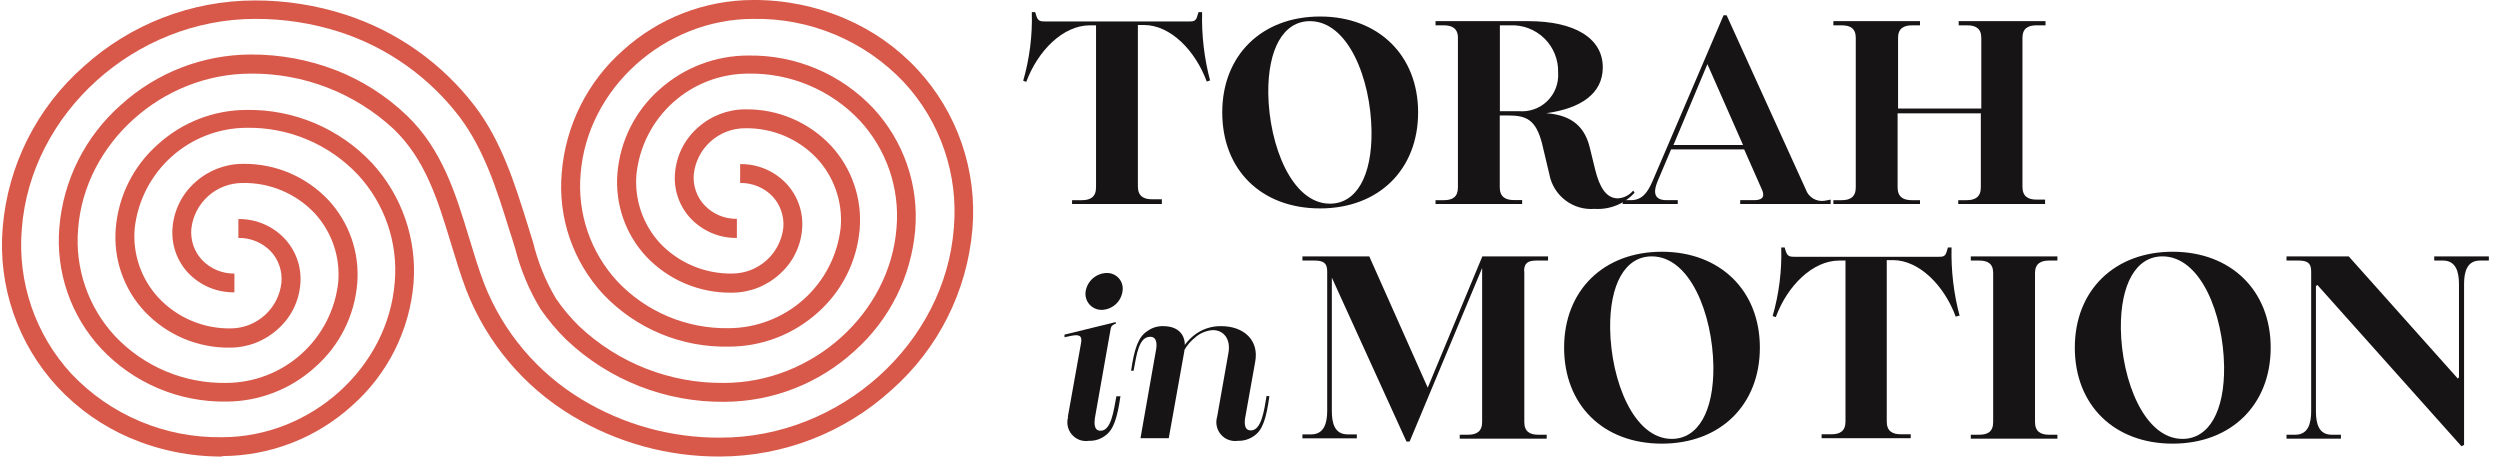 <svg width="188" height="35" viewBox="0 0 188 35" fill="none" xmlns="http://www.w3.org/2000/svg">
<g clip-path="url(#clip0_558_731)">
<path d="M91.003 6.047L90.748 6.132C89.897 3.819 88.035 1.88 86.019 1.88H85.569V14.024C85.569 14.747 86.002 14.985 86.623 14.985H87.372V15.342H80.619V15.053H81.368C81.989 15.053 82.422 14.815 82.422 14.092V1.905H81.954C79.939 1.905 78.043 3.819 77.175 6.157L76.945 6.072C77.427 4.395 77.645 2.654 77.592 0.91H77.847L77.923 1.165C78.059 1.599 78.213 1.616 78.689 1.616H89.302C89.77 1.616 89.931 1.616 90.05 1.165L90.127 0.91H90.399C90.353 2.651 90.557 4.389 91.003 6.072" fill="#171415"/>
<path d="M91.913 8.453C91.913 4.15 94.889 1.242 99.269 1.242C103.649 1.242 106.642 4.15 106.642 8.453C106.642 12.757 103.674 15.673 99.269 15.673C94.864 15.673 91.913 12.79 91.913 8.453ZM103.139 9.865C103.088 5.911 101.378 1.59 98.504 1.59C96.514 1.59 95.34 3.682 95.374 7.025C95.434 10.962 97.16 15.316 100.009 15.316C102.008 15.316 103.181 13.224 103.139 9.865Z" fill="#171415"/>
<path d="M122.919 14.491C122.542 14.908 122.075 15.233 121.553 15.444C121.032 15.654 120.47 15.744 119.909 15.707C119.118 15.771 118.332 15.538 117.703 15.053C117.074 14.569 116.648 13.869 116.507 13.088L115.963 10.8C115.495 8.981 114.772 8.683 113.412 8.683H112.782V14.083C112.782 14.806 113.216 15.044 113.837 15.044H114.466V15.342H107.952V15.053H108.581C109.228 15.053 109.636 14.814 109.636 14.092V2.84C109.636 2.118 109.168 1.905 108.581 1.905H107.952V1.59H114.917C118.412 1.59 120.53 2.866 120.53 5.069C120.53 7.067 118.829 8.164 116.278 8.513C117.842 8.632 119.092 9.236 119.543 11.064L119.96 12.765C120.292 14.117 120.81 14.916 121.661 14.916C121.884 14.904 122.101 14.845 122.301 14.744C122.5 14.643 122.676 14.502 122.817 14.33L122.919 14.491ZM112.791 1.905V8.36H114.203C114.596 8.396 114.992 8.347 115.364 8.215C115.736 8.084 116.075 7.873 116.358 7.597C116.64 7.321 116.859 6.987 116.999 6.618C117.14 6.249 117.198 5.854 117.171 5.46C117.185 4.984 117.101 4.51 116.924 4.068C116.747 3.626 116.48 3.226 116.141 2.892C115.801 2.558 115.396 2.298 114.952 2.128C114.507 1.959 114.032 1.882 113.556 1.905H112.791Z" fill="#171415"/>
<path d="M137.666 15.01V15.341H130.862V15.052H131.883C132.453 15.052 132.733 14.874 132.529 14.329L131.16 11.234H125.666L124.646 13.641C124.314 14.44 124.374 15.052 125.318 15.052H126.168V15.341H122.026V15.052H122.647C123.498 15.052 123.897 14.466 124.255 13.658L129.612 1.148H129.842L135.795 14.245C135.893 14.533 136.091 14.776 136.353 14.932C136.615 15.088 136.923 15.146 137.224 15.095L137.666 15.01ZM131.075 10.902L128.396 4.822L125.845 10.902H131.075Z" fill="#171415"/>
<path d="M153.144 15.01H153.79V15.342H147.259V15.053H147.905C148.526 15.053 148.959 14.814 148.959 14.092V8.521H142.7V14.092C142.7 14.814 143.134 15.053 143.755 15.053H144.384V15.342H137.87V15.053H138.499C139.137 15.053 139.554 14.814 139.554 14.092V2.84C139.554 2.135 139.137 1.905 138.499 1.905H137.87V1.59H144.384V1.905H143.789C143.168 1.905 142.734 2.135 142.734 2.84V8.164H148.993V2.84C148.993 2.135 148.56 1.905 147.939 1.905H147.293V1.59H153.824V1.905H153.144C152.514 1.905 152.089 2.135 152.089 2.84V14.049C152.089 14.772 152.514 15.01 153.144 15.01Z" fill="#171415"/>
<path d="M80.296 31.372L81.291 25.819C81.402 25.232 81.164 25.13 80.534 25.258L80.05 25.36V25.164L83.902 24.22V24.364H83.826C83.604 24.475 83.553 24.552 83.519 24.747L82.363 31.287C82.286 31.704 82.21 32.392 82.762 32.392C83.553 32.392 83.74 30.947 83.953 29.799H84.259C84.013 31.449 83.74 32.35 83.069 32.792C82.725 33.039 82.309 33.164 81.886 33.149C81.65 33.187 81.408 33.163 81.183 33.081C80.959 32.998 80.759 32.859 80.603 32.678C80.447 32.496 80.34 32.278 80.292 32.043C80.245 31.809 80.258 31.566 80.33 31.338M81.64 21.907C81.702 21.527 81.895 21.181 82.185 20.93C82.476 20.678 82.846 20.536 83.23 20.529C83.404 20.525 83.576 20.56 83.735 20.631C83.893 20.701 84.034 20.806 84.147 20.938C84.26 21.07 84.343 21.225 84.389 21.393C84.434 21.56 84.442 21.736 84.412 21.907C84.361 22.283 84.178 22.629 83.896 22.884C83.615 23.139 83.252 23.287 82.873 23.302C82.695 23.307 82.518 23.274 82.355 23.204C82.192 23.133 82.046 23.028 81.928 22.894C81.81 22.761 81.723 22.604 81.674 22.433C81.624 22.262 81.612 22.082 81.64 21.907Z" fill="#171415"/>
<path d="M95.459 29.799C95.221 31.449 94.966 32.35 94.286 32.792C93.936 33.039 93.514 33.164 93.087 33.15C92.851 33.185 92.61 33.159 92.386 33.076C92.163 32.993 91.964 32.854 91.809 32.673C91.653 32.492 91.546 32.275 91.498 32.042C91.449 31.808 91.46 31.566 91.53 31.338L92.381 26.525C92.559 25.547 92.058 24.824 91.207 24.824C90.693 24.857 90.206 25.068 89.829 25.419C89.517 25.67 89.257 25.979 89.064 26.329C89.058 26.352 89.058 26.375 89.064 26.397L87.89 32.954H85.764L86.912 26.431C87.014 25.964 87.04 25.326 86.496 25.326C85.645 25.326 85.475 26.635 85.246 27.877H85.058C85.297 26.261 85.586 25.326 86.292 24.892C86.634 24.641 87.05 24.513 87.474 24.526C88.537 24.526 89.098 25.105 89.098 25.938C89.289 25.673 89.515 25.436 89.77 25.232C90.354 24.761 91.086 24.511 91.836 24.526C93.537 24.526 94.702 25.589 94.388 27.222L93.665 31.262C93.58 31.678 93.503 32.367 94.064 32.367C94.847 32.367 95.059 30.922 95.247 29.773L95.459 29.799Z" fill="#171415"/>
<path d="M114.628 20.393V31.738C114.628 32.461 115.053 32.691 115.682 32.691H116.312V32.988H109.772V32.691H110.393C111.022 32.691 111.456 32.461 111.456 31.738V20.155L106.005 33.201H105.766L100.154 20.878V30.905C100.154 31.832 100.366 32.665 101.344 32.665H102.033V32.963H97.942V32.665H98.606C99.567 32.665 99.805 31.815 99.805 30.905V20.393C99.805 19.747 99.473 19.594 98.844 19.594H97.942V19.279H102.969L107.365 29.153L111.473 19.279H116.414V19.594H115.563C114.943 19.594 114.611 19.747 114.611 20.393" fill="#171415"/>
<path d="M117.621 26.142C117.621 21.839 120.589 18.931 124.969 18.931C129.349 18.931 132.342 21.839 132.342 26.142C132.342 30.445 129.374 33.362 124.969 33.362C120.564 33.362 117.621 30.462 117.621 26.142ZM128.847 27.554C128.787 23.599 127.087 19.279 124.212 19.279C122.214 19.279 121.04 21.371 121.083 24.714C121.142 28.642 122.86 33.005 125.717 33.005C127.707 33.005 128.881 30.913 128.847 27.554Z" fill="#171415"/>
<path d="M147.327 23.735L147.071 23.812C146.221 21.507 144.35 19.56 142.335 19.56H141.884V31.704C141.884 32.427 142.318 32.657 142.947 32.657H143.687V32.954H136.985V32.657H137.725C138.355 32.657 138.78 32.427 138.78 31.704V19.594H138.312C136.297 19.594 134.4 21.507 133.541 23.846L133.303 23.77C133.784 22.093 134.002 20.351 133.949 18.607H134.205L134.281 18.863C134.417 19.296 134.579 19.313 135.046 19.313H145.668C146.136 19.313 146.289 19.313 146.408 18.863L146.485 18.607H146.757C146.714 20.349 146.92 22.087 147.369 23.77" fill="#171415"/>
<path d="M154.088 32.691H154.717V32.988H148.203V32.691H148.832C149.478 32.691 149.886 32.461 149.886 31.738V20.529C149.886 19.824 149.478 19.594 148.832 19.594H148.203V19.279H154.717V19.594H154.088C153.467 19.594 153.033 19.824 153.033 20.529V31.738C153.033 32.461 153.467 32.691 154.088 32.691Z" fill="#171415"/>
<path d="M156.026 26.142C156.026 21.839 159.003 18.931 163.383 18.931C167.762 18.931 170.756 21.839 170.756 26.142C170.756 30.445 167.779 33.362 163.383 33.362C158.986 33.362 156.026 30.462 156.026 26.142ZM167.252 27.554C167.193 23.599 165.492 19.279 162.617 19.279C160.627 19.279 159.454 21.371 159.488 24.714C159.547 28.642 161.265 33.005 164.123 33.005C166.121 33.005 167.295 30.913 167.252 27.554Z" fill="#171415"/>
<path d="M174.158 21.507V30.93C174.158 31.857 174.37 32.691 175.348 32.691H176.037V32.988H171.946V32.691H172.61C173.571 32.691 173.8 31.84 173.8 30.93V20.393C173.8 19.747 173.469 19.594 172.848 19.594H171.946V19.279H176.624L184.83 28.472L184.915 28.37V21.354C184.915 20.436 184.677 19.594 183.716 19.594H183.053V19.279H187.161V19.594H186.497C185.519 19.594 185.298 20.444 185.298 21.354V33.456L185.102 33.558L174.268 21.431L174.158 21.507Z" fill="#171415"/>
<path d="M54.18 34.331C50.252 34.355 46.395 33.296 43.031 31.27C39.397 29.087 36.593 25.757 35.062 21.805C34.628 20.657 34.263 19.458 33.914 18.301C32.927 15.061 32.001 11.999 29.594 9.695C26.677 6.992 22.838 5.504 18.861 5.536C12.186 5.536 6.36 10.775 5.875 17.212C5.75 18.673 5.931 20.144 6.407 21.531C6.883 22.918 7.643 24.19 8.639 25.266C9.713 26.405 11.013 27.307 12.455 27.915C13.898 28.523 15.451 28.823 17.016 28.795C19.104 28.787 21.116 28.011 22.668 26.615C24.221 25.22 25.206 23.302 25.435 21.226C25.516 20.284 25.4 19.336 25.094 18.441C24.788 17.546 24.299 16.725 23.658 16.03C22.963 15.297 22.123 14.717 21.192 14.326C20.261 13.935 19.259 13.742 18.249 13.76C17.293 13.756 16.369 14.107 15.656 14.745C14.943 15.382 14.491 16.262 14.388 17.212C14.352 17.635 14.404 18.061 14.542 18.462C14.679 18.863 14.899 19.231 15.188 19.543C15.501 19.873 15.88 20.136 16.3 20.313C16.72 20.49 17.172 20.578 17.628 20.572V21.983C16.977 21.994 16.33 21.868 15.73 21.615C15.13 21.361 14.589 20.986 14.142 20.512C13.72 20.058 13.399 19.521 13.198 18.935C12.998 18.349 12.922 17.727 12.976 17.11C13.084 15.8 13.693 14.581 14.677 13.709C15.658 12.819 16.934 12.326 18.258 12.322C19.463 12.304 20.659 12.537 21.769 13.008C22.879 13.478 23.878 14.174 24.704 15.052C25.478 15.889 26.07 16.877 26.442 17.955C26.814 19.032 26.957 20.175 26.864 21.311C26.665 23.74 25.531 25.996 23.7 27.605C21.874 29.268 19.495 30.192 17.024 30.198C15.265 30.227 13.518 29.887 11.897 29.202C10.276 28.517 8.816 27.5 7.61 26.218C6.478 25.001 5.613 23.561 5.071 21.989C4.529 20.418 4.322 18.75 4.464 17.093C4.758 13.543 6.416 10.246 9.09 7.892C11.768 5.46 15.253 4.109 18.87 4.099C21.048 4.091 23.208 4.489 25.24 5.272C27.226 6.044 29.041 7.2 30.58 8.674C33.259 11.226 34.288 14.627 35.283 17.901C35.623 19.032 35.98 20.206 36.397 21.303C37.821 24.957 40.417 28.035 43.779 30.054C46.919 31.948 50.521 32.937 54.188 32.911C63.211 32.911 71.086 25.827 71.732 17.11C71.901 15.13 71.654 13.135 71.008 11.255C70.363 9.375 69.332 7.65 67.982 6.191C66.528 4.651 64.769 3.432 62.817 2.61C60.865 1.789 58.763 1.383 56.646 1.42C49.97 1.42 44.145 6.659 43.66 13.105C43.536 14.566 43.718 16.036 44.194 17.423C44.669 18.809 45.429 20.082 46.424 21.158C47.499 22.295 48.799 23.195 50.241 23.801C51.683 24.407 53.236 24.706 54.8 24.679C56.888 24.671 58.9 23.895 60.452 22.499C62.005 21.104 62.99 19.186 63.22 17.11C63.3 16.17 63.183 15.223 62.877 14.33C62.571 13.437 62.082 12.617 61.442 11.923C60.749 11.187 59.91 10.604 58.979 10.212C58.047 9.819 57.044 9.626 56.033 9.644C55.076 9.642 54.152 9.995 53.44 10.634C52.727 11.273 52.275 12.153 52.173 13.105C52.136 13.526 52.189 13.95 52.326 14.35C52.464 14.75 52.684 15.117 52.972 15.427C53.285 15.759 53.663 16.022 54.084 16.199C54.504 16.376 54.957 16.463 55.413 16.456V17.893C54.761 17.902 54.114 17.775 53.513 17.52C52.913 17.265 52.373 16.888 51.926 16.413C51.505 15.959 51.184 15.422 50.983 14.836C50.782 14.25 50.706 13.628 50.761 13.011C50.868 11.701 51.478 10.482 52.462 9.61C53.443 8.72 54.718 8.227 56.042 8.223C57.247 8.205 58.443 8.438 59.553 8.908C60.663 9.379 61.663 10.075 62.488 10.953C63.263 11.791 63.855 12.781 64.226 13.86C64.598 14.939 64.742 16.084 64.648 17.221C64.447 19.649 63.313 21.904 61.485 23.514C59.651 25.159 57.273 26.068 54.809 26.065C53.051 26.104 51.304 25.775 49.68 25.1C48.056 24.425 46.591 23.418 45.378 22.145C44.247 20.927 43.383 19.486 42.843 17.915C42.302 16.343 42.097 14.676 42.24 13.02C42.519 9.464 44.168 6.155 46.84 3.793C49.519 1.361 53.003 0.01 56.62 -0C59.005 -0.015 61.368 0.463 63.56 1.403C65.622 2.283 67.477 3.587 69.002 5.23C70.484 6.833 71.616 8.727 72.326 10.791C73.036 12.856 73.309 15.046 73.127 17.221C72.735 21.892 70.553 26.231 67.038 29.331C63.512 32.533 58.925 34.315 54.163 34.331" fill="#D85849"/>
<path d="M16.701 34.332C14.319 34.342 11.961 33.864 9.77 32.929C7.71 32.046 5.856 30.742 4.328 29.102C2.845 27.5 1.712 25.606 1.002 23.541C0.291 21.476 0.019 19.286 0.203 17.111C0.59 12.438 2.772 8.098 6.292 5.001C9.819 1.81 14.403 0.041 19.159 0.034C21.469 0.03 23.765 0.388 25.962 1.097C29.831 2.345 33.228 4.742 35.7 7.969C37.715 10.614 38.71 13.803 39.671 16.881C39.739 17.094 39.799 17.306 39.867 17.511L40.097 18.259C40.456 19.726 41.029 21.133 41.797 22.434C42.314 23.195 42.907 23.902 43.566 24.544C46.503 27.313 50.398 28.837 54.435 28.796C61.111 28.796 66.936 23.557 67.421 17.111C67.544 15.649 67.361 14.178 66.884 12.792C66.406 11.405 65.645 10.133 64.648 9.057C63.575 7.921 62.276 7.021 60.835 6.415C59.395 5.808 57.843 5.509 56.28 5.536C54.189 5.533 52.171 6.305 50.616 7.703C49.061 9.101 48.08 11.026 47.861 13.105C47.781 14.046 47.898 14.993 48.204 15.886C48.51 16.779 48.998 17.599 49.638 18.293C50.334 19.025 51.173 19.606 52.104 19.998C53.035 20.39 54.037 20.586 55.047 20.572C56.004 20.572 56.927 20.218 57.639 19.579C58.352 18.941 58.803 18.062 58.908 17.111C58.942 16.688 58.888 16.263 58.751 15.863C58.613 15.462 58.395 15.093 58.109 14.781C57.793 14.45 57.413 14.189 56.991 14.013C56.569 13.838 56.116 13.751 55.659 13.76V12.34C56.312 12.33 56.959 12.457 57.559 12.712C58.159 12.966 58.7 13.344 59.146 13.82C59.567 14.274 59.889 14.811 60.091 15.397C60.293 15.983 60.371 16.604 60.32 17.221C60.218 18.534 59.608 19.755 58.619 20.623C57.64 21.515 56.363 22.009 55.038 22.009C53.834 22.027 52.639 21.794 51.529 21.326C50.42 20.857 49.42 20.163 48.592 19.288C47.815 18.451 47.222 17.462 46.85 16.382C46.478 15.303 46.336 14.158 46.432 13.02C46.634 10.592 47.767 8.337 49.596 6.727C51.43 5.082 53.808 4.173 56.272 4.176C58.031 4.148 59.778 4.487 61.399 5.172C63.02 5.858 64.48 6.874 65.686 8.156C66.814 9.375 67.676 10.817 68.216 12.388C68.757 13.959 68.963 15.625 68.824 17.281C68.525 20.792 66.891 24.055 64.257 26.397C61.589 28.838 58.11 30.199 54.494 30.216C50.069 30.268 45.798 28.593 42.588 25.547C41.862 24.836 41.207 24.055 40.632 23.217C39.781 21.801 39.142 20.268 38.736 18.667L38.506 17.927L38.302 17.298C37.384 14.33 36.423 11.268 34.56 8.794C32.282 5.806 29.151 3.582 25.58 2.415C23.517 1.748 21.361 1.412 19.193 1.42C10.17 1.42 2.295 8.504 1.64 17.213C1.473 19.186 1.716 21.172 2.356 23.046C2.996 24.919 4.018 26.64 5.357 28.098C6.812 29.639 8.572 30.86 10.526 31.683C12.479 32.506 14.582 32.913 16.701 32.878C23.377 32.878 29.203 27.639 29.687 21.193C29.811 19.731 29.628 18.26 29.15 16.874C28.673 15.487 27.912 14.215 26.915 13.139C25.842 12.002 24.544 11.1 23.103 10.493C21.662 9.885 20.11 9.584 18.547 9.61C16.459 9.618 14.447 10.394 12.895 11.79C11.342 13.186 10.357 15.104 10.128 17.179C10.046 18.121 10.163 19.07 10.469 19.964C10.775 20.859 11.264 21.68 11.905 22.375C12.595 23.117 13.433 23.707 14.364 24.107C15.296 24.506 16.3 24.707 17.314 24.697C18.269 24.7 19.192 24.349 19.904 23.711C20.615 23.073 21.065 22.194 21.166 21.244C21.203 20.822 21.152 20.397 21.016 19.995C20.88 19.594 20.662 19.226 20.375 18.914C20.06 18.583 19.679 18.322 19.258 18.146C18.836 17.971 18.383 17.884 17.926 17.893V16.473C18.578 16.463 19.225 16.59 19.826 16.845C20.426 17.1 20.966 17.477 21.413 17.953C21.835 18.406 22.157 18.943 22.36 19.529C22.562 20.115 22.639 20.737 22.586 21.354C22.485 22.667 21.875 23.888 20.886 24.756C19.908 25.645 18.635 26.139 17.314 26.142C16.108 26.161 14.913 25.927 13.803 25.457C12.693 24.987 11.693 24.291 10.867 23.412C10.09 22.578 9.496 21.59 9.124 20.512C8.752 19.434 8.61 18.29 8.707 17.153C8.909 14.726 10.043 12.47 11.871 10.86C13.697 9.196 16.076 8.271 18.547 8.266C20.306 8.24 22.052 8.581 23.673 9.266C25.293 9.951 26.754 10.966 27.961 12.246C29.079 13.457 29.934 14.886 30.474 16.443C31.014 18 31.227 19.652 31.099 21.295C30.802 24.847 29.145 28.146 26.473 30.505C23.797 32.934 20.316 34.286 16.701 34.298" fill="#D85849"/>
</g>
<defs>
<clipPath id="clip0_558_731">
<rect width="187" height="34.332" fill="white" transform="translate(0.144)"/>
</clipPath>
</defs>
</svg>
